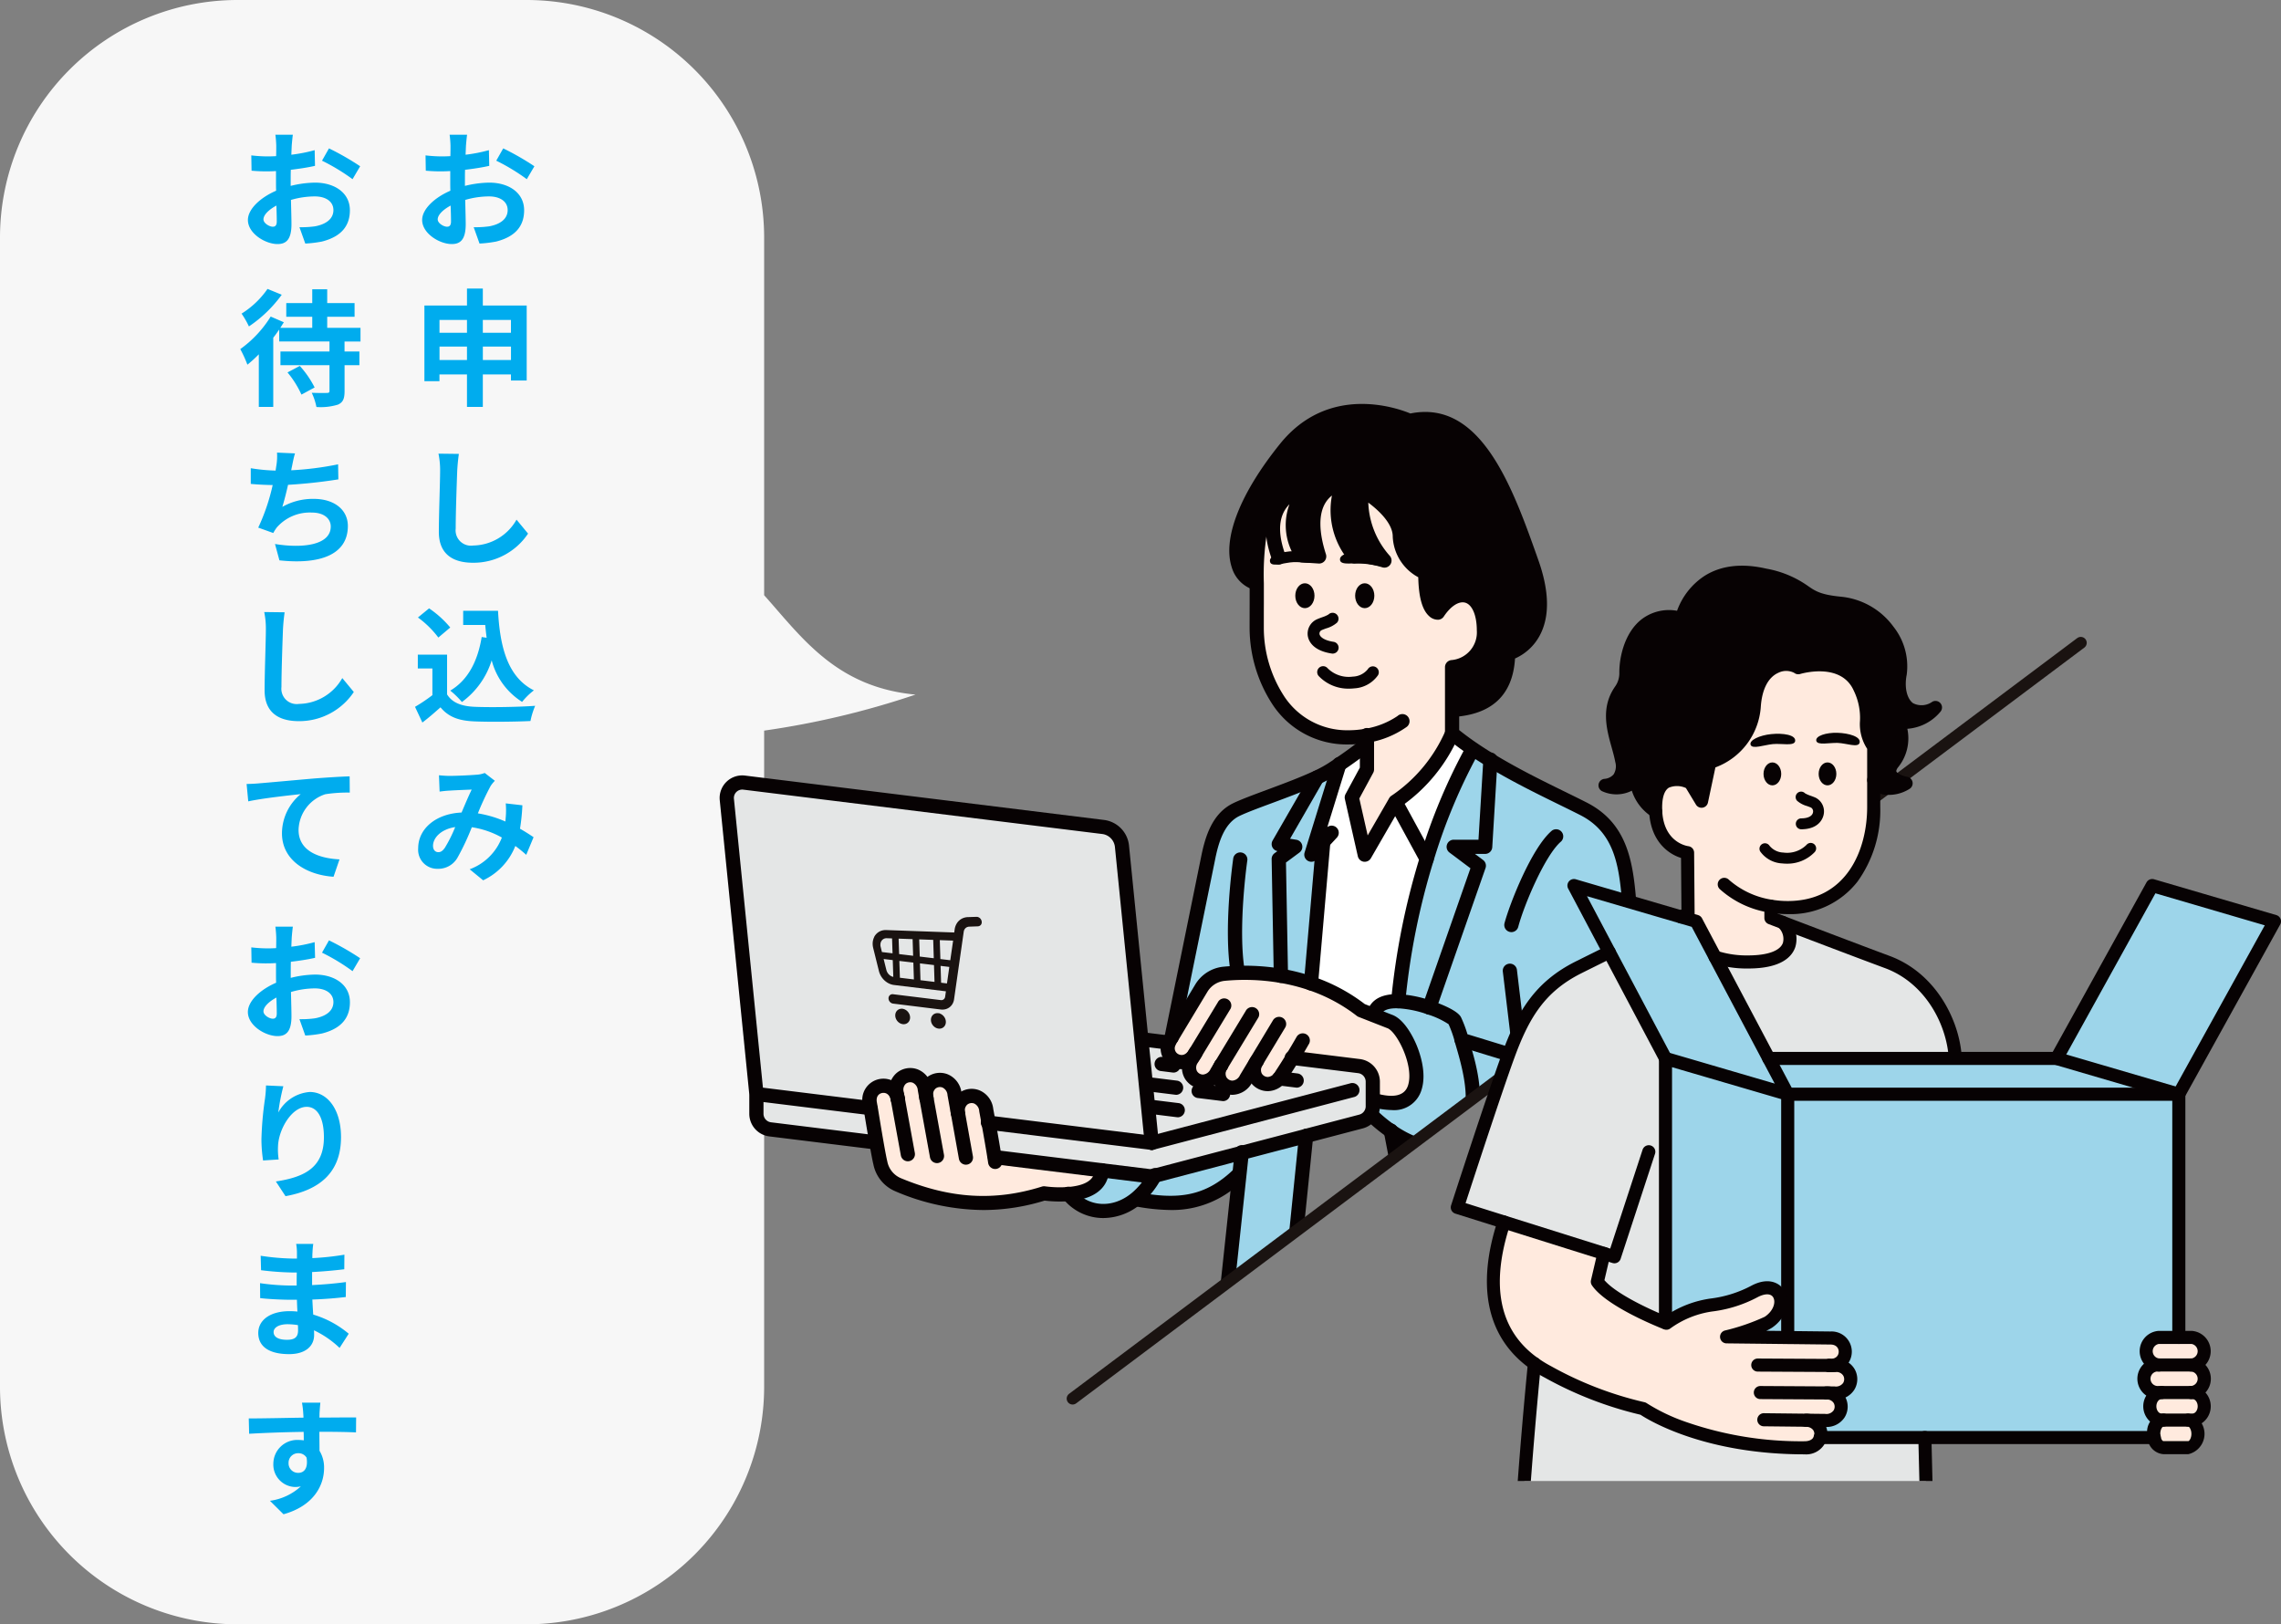 <svg xmlns="http://www.w3.org/2000/svg" width="288" height="205.095"><rect width="100%" height="100%" fill="#808080" stroke="none"/><defs><clipPath id="a"><path d="M-10348.515-11162.405l84.824-64.824v-70.383h-137.217v135.207h52.393" transform="translate(10510 11627)" fill="#fff"/></clipPath><clipPath id="b"><path transform="translate(-16 83)" fill="#fff" d="M0 0h194v137H0z"/></clipPath></defs><path d="M30 205.095a30 30 0 01-30-30V30A30 30 0 0130 0h36.481a30 30 0 0130 30v45.156c4.716 5.265 9.066 11.62 19.112 12.548a106.383 106.383 0 01-19.112 4.548v82.843a30 30 0 01-30 30z" fill="#f7f7f7"/><path d="M58.977 17.008h-2.208a12.877 12.877 0 01.112 1.408c0 .272 0 .736-.016 1.3-.32.016-.64.032-.928.032a17.742 17.742 0 01-2.208-.128l.032 1.932a19.616 19.616 0 002.24.08c.256 0 .544-.016.848-.032v1.344c0 .368 0 .752.016 1.136-1.964.848-3.564 2.304-3.564 3.696 0 1.696 2.188 3.04 3.74 3.04 1.06 0 1.76-.528 1.76-2.516 0-.544-.032-1.792-.064-3.056a10.787 10.787 0 013.008-.444c1.392 0 2.352.64 2.352 1.728 0 1.168-1.024 1.808-2.32 2.048a12.32 12.32 0 01-1.968.112l.736 2.064a14.65 14.65 0 002.096-.252c2.544-.64 3.536-2.064 3.536-3.952 0-2.208-1.936-3.488-4.4-3.488a13.258 13.258 0 00-3.076.412v-.592c0-.464 0-.96.016-1.44 1.04-.128 2.144-.288 3.056-.5l-.044-1.98a19.6 19.6 0 01-2.944.576c.016-.4.032-.784.048-1.136.032-.416.096-1.1.144-1.392zm4.56 1.728l-.88 1.552a25.457 25.457 0 013.856 2.336l.96-1.632a33.435 33.435 0 00-3.936-2.256zM55.265 27.7c0-.56.656-1.216 1.632-1.744.032.864.048 1.6.048 2 0 .544-.224.672-.512.672-.416-.004-1.168-.436-1.168-.928zm5.7 17.76v-1.7h3.552v1.7zm-5.472 0v-1.7h3.468v1.7zm3.468-5.06v1.616h-3.472V40.4zm5.552 0v1.616h-3.552V40.4zm-3.552-1.824v-2.144h-2v2.144h-5.376v9.552h1.9v-.848h3.476v4.1h2v-4.1h3.552v.768h1.988v-9.472zm-3.024 18.736l-2.576-.032a10.2 10.2 0 01.208 2.16c0 1.376-.16 5.584-.16 7.728 0 2.736 1.7 3.888 4.32 3.888a8.282 8.282 0 006.944-3.68l-1.456-1.76a6.4 6.4 0 01-5.472 3.264 1.934 1.934 0 01-2.208-2.144c0-1.984.128-5.568.192-7.3a25.23 25.23 0 01.208-2.124zm2.88 23.12c-.5 3.056-1.728 5.44-3.968 6.768a10.5 10.5 0 011.472 1.44 10.274 10.274 0 003.76-5.264 8.835 8.835 0 003.84 5.248 8.526 8.526 0 011.488-1.456c-3.328-1.668-4.288-5.52-4.528-10.048h-4.4v1.792h2.784c.048.544.112 1.088.176 1.616zm-3.968-1.2a12.812 12.812 0 00-2.672-2.416l-1.408 1.152a12.108 12.108 0 012.576 2.532zm-.4 3.424h-3.696V84.4h1.84v3.376a21.013 21.013 0 01-2.192 1.472l.928 1.984c.88-.672 1.584-1.3 2.288-1.92 1.04 1.248 2.352 1.7 4.32 1.776 1.9.08 5.12.048 7.04-.048a9.965 9.965 0 01.592-1.92c-2.128.16-5.728.208-7.6.128-1.664-.064-2.864-.5-3.52-1.568zm-1.024 15.232l.08 2.064a14.64 14.64 0 011.3-.128c.736-.048 2.112-.1 2.752-.128-.368.752-.832 1.84-1.28 2.9-3.22.14-5.476 2.028-5.476 4.504a2.4 2.4 0 002.464 2.6 2.789 2.789 0 002.5-1.408 31.45 31.45 0 001.808-3.84 11.094 11.094 0 013.792 1.3 6.893 6.893 0 01-4.064 4.008l1.7 1.392a8 8 0 004.064-4.336 16.683 16.683 0 011.376 1.12l.928-2.224c-.464-.32-1.04-.688-1.712-1.072a25.984 25.984 0 00.3-2.96l-2.1-.24a10.538 10.538 0 010 1.744l-.048.544a14.4 14.4 0 00-3.472-1.028 34.09 34.09 0 011.6-3.44 3.857 3.857 0 01.544-.672l-1.28-.988a3.437 3.437 0 01-1.088.224c-.752.064-2.448.144-3.36.144-.352 0-.896-.032-1.328-.08zm-.752 8.912c0-1.008 1.008-2.1 2.8-2.368a17.919 17.919 0 01-1.3 2.608c-.288.4-.512.56-.832.56-.364 0-.668-.272-.668-.8zM36.977 17.008h-2.208a12.877 12.877 0 01.112 1.408c0 .272 0 .736-.016 1.3-.32.016-.64.032-.928.032a17.742 17.742 0 01-2.208-.128l.032 1.932a19.616 19.616 0 002.24.08c.256 0 .544-.016.848-.032v1.344c0 .368 0 .752.016 1.136-1.964.848-3.564 2.304-3.564 3.696 0 1.696 2.188 3.04 3.74 3.04 1.06 0 1.76-.528 1.76-2.516 0-.544-.032-1.792-.064-3.056a10.787 10.787 0 013.008-.444c1.392 0 2.352.64 2.352 1.728 0 1.168-1.024 1.808-2.32 2.048a12.32 12.32 0 01-1.968.112l.736 2.064a14.65 14.65 0 002.096-.252c2.544-.64 3.536-2.064 3.536-3.952 0-2.208-1.936-3.488-4.4-3.488a13.258 13.258 0 00-3.076.412v-.592c0-.464 0-.96.016-1.44 1.04-.128 2.144-.288 3.056-.5l-.044-1.98a19.6 19.6 0 01-2.944.576c.016-.4.032-.784.048-1.136.032-.416.096-1.1.144-1.392zm4.56 1.728l-.88 1.552a25.457 25.457 0 013.856 2.336l.96-1.632a33.435 33.435 0 00-3.936-2.256zM33.265 27.7c0-.56.656-1.216 1.632-1.744.032.864.048 1.6.048 2 0 .544-.224.672-.512.672-.416-.004-1.168-.436-1.168-.928zm.512 8.78a11.17 11.17 0 01-3.276 3.12 11.031 11.031 0 01.928 1.616 16.4 16.4 0 004.144-4zm2.524 10.544a12.32 12.32 0 011.76 2.8l1.664-.9a12.207 12.207 0 00-1.872-2.72zm9.216-3.9v-1.732h-4.204V40h3.456v-1.728h-3.456v-1.744h-1.888v1.744h-3.28V40h3.28v1.392h-4.032c.16-.24.3-.48.448-.7l-1.664-.72a14.307 14.307 0 01-3.84 4.108 15.1 15.1 0 01.9 1.968 15.282 15.282 0 001.44-1.312v6.64h1.824V42.64c.272-.336.512-.688.752-1.024v1.5h6.348v1.264h-6.192v1.728h6.192v3.232c0 .224-.08.272-.32.272-.256.016-1.136.016-1.92-.016a7.593 7.593 0 01.592 1.792 7.37 7.37 0 002.72-.3c.64-.288.832-.752.832-1.712v-3.264h1.872v-1.728h-1.876V43.12zm-8.268 14.124l-2.272-.1a7.256 7.256 0 01-.08 1.616c-.032.192-.064.416-.1.656a22.868 22.868 0 01-3.136-.3v1.98c.816.08 1.76.128 2.768.144a25.6 25.6 0 01-1.824 5.376l1.896.68a5.913 5.913 0 01.448-.7 5.536 5.536 0 014.428-1.88c1.568 0 2.384.8 2.384 1.76 0 2.352-3.536 2.784-7.04 2.208l.56 2.064c5.168.56 8.64-.736 8.64-4.336 0-2.048-1.712-3.424-4.3-3.424A7.8 7.8 0 0035.649 64c.24-.784.5-1.808.72-2.784a64.414 64.414 0 006.352-.688l-.032-1.9a39.176 39.176 0 01-5.92.752c.032-.176.064-.352.1-.5.108-.528.204-1.072.38-1.632zm-1.312 20.064l-2.576-.032a10.2 10.2 0 01.208 2.16c0 1.376-.16 5.584-.16 7.728 0 2.736 1.7 3.888 4.32 3.888a8.282 8.282 0 006.944-3.68l-1.456-1.76a6.4 6.4 0 01-5.472 3.264 1.934 1.934 0 01-2.208-2.144c0-1.984.128-5.568.192-7.3a25.23 25.23 0 01.208-2.124zm-4.8 21.68l.208 2.192c1.856-.4 5.12-.752 6.624-.912a6.443 6.443 0 00-2.368 4.944c0 3.456 3.168 5.264 6.512 5.488l.752-2.192c-2.7-.144-5.168-1.1-5.168-3.728a4.867 4.867 0 013.376-4.5 18.105 18.105 0 013.088-.208l-.016-2.048c-1.12.032-2.88.144-4.528.272-2.928.256-5.568.5-6.9.608-.316.036-.94.068-1.58.084zm5.84 18.016h-2.208a12.876 12.876 0 01.112 1.408c0 .272 0 .736-.016 1.3-.32.016-.64.032-.928.032a17.742 17.742 0 01-2.208-.128l.032 1.936a19.617 19.617 0 002.24.08c.256 0 .544-.016.848-.032v1.344c0 .368 0 .752.016 1.136-1.968.848-3.568 2.3-3.568 3.7 0 1.7 2.192 3.04 3.744 3.04 1.056 0 1.76-.528 1.76-2.512 0-.544-.032-1.792-.064-3.056a10.787 10.787 0 013.008-.456c1.392 0 2.352.64 2.352 1.728 0 1.168-1.024 1.808-2.32 2.048a12.32 12.32 0 01-1.968.112l.736 2.064a14.65 14.65 0 002.1-.256c2.544-.64 3.536-2.064 3.536-3.952 0-2.208-1.936-3.488-4.4-3.488a13.257 13.257 0 00-3.072.416v-.592c0-.464 0-.96.016-1.44 1.04-.128 2.144-.288 3.056-.5l-.052-1.98a19.6 19.6 0 01-2.944.576c.016-.4.032-.784.048-1.136.032-.416.096-1.1.144-1.392zm4.56 1.728l-.88 1.552a25.456 25.456 0 013.856 2.336l.96-1.632a33.436 33.436 0 00-3.936-2.256zm-8.272 8.964c0-.56.656-1.216 1.632-1.744.032.864.048 1.6.048 2 0 .544-.224.672-.512.672-.416-.004-1.168-.436-1.168-.928zm2.512 9.456l-2.192-.1a14.171 14.171 0 01-.128 1.68 42.1 42.1 0 00-.448 5.12 18.1 18.1 0 00.208 2.672l1.968-.128a8.366 8.366 0 01-.08-1.7c.08-2.112 1.728-4.944 3.616-4.944 1.344 0 2.176 1.376 2.176 3.84 0 3.872-2.512 5.04-6.064 5.584l1.216 1.856c4.24-.768 7.008-2.928 7.008-7.456 0-3.52-1.728-5.7-3.952-5.7a4.939 4.939 0 00-3.968 2.592 26.089 26.089 0 01.64-3.32zm-1.232 31.04c0-.544.624-.992 1.76-.992a8.887 8.887 0 011.312.112c.016.288.016.512.016.688 0 .928-.56 1.168-1.408 1.168-1.104-.004-1.68-.372-1.68-.98zm5.008-11.136h-2.16a6.432 6.432 0 01.1 1.1v.752h-.628a29.871 29.871 0 01-3.952-.352l.048 1.824a36.781 36.781 0 003.92.288h.592c-.016.544-.016 1.12-.016 1.648h-.768a28.272 28.272 0 01-3.856-.3l.016 1.888c1.056.128 2.88.208 3.808.208h.832c.016.48.032.992.064 1.488-.32-.032-.656-.048-.992-.048-2.464 0-3.952 1.136-3.952 2.752 0 1.7 1.344 2.672 3.9 2.672 2.112 0 3.152-1.056 3.152-2.416 0-.176 0-.368-.016-.592a12.264 12.264 0 013.232 2.224l1.152-1.792a12.527 12.527 0 00-4.48-2.416c-.048-.64-.08-1.3-.112-1.9a50.304 50.304 0 004.224-.32l.016-1.888c-1.3.176-2.656.3-4.272.384v-1.648a60.728 60.728 0 004.064-.352l.016-1.84a33.531 33.531 0 01-4.048.432c0-.256 0-.5.016-.656a10.806 10.806 0 01.1-1.144zm.9 20.048h-2.324a11.611 11.611 0 01.16 1.392c.016.128.016.288.032.5-2.176.032-5.088.1-6.912.1l.048 1.936c1.968-.112 4.464-.208 6.88-.24.016.352.016.72.016 1.072a4.153 4.153 0 00-.64-.048 3.018 3.018 0 00-3.2 2.992 2.823 2.823 0 002.752 2.944 3.421 3.421 0 00.72-.08 7.19 7.19 0 01-3.9 1.824l1.712 1.7c3.9-1.088 5.12-3.744 5.12-5.824a4.072 4.072 0 00-.576-2.192c0-.7-.016-1.584-.016-2.4 2.176 0 3.664.032 4.624.08l.016-1.888c-.832-.016-3.024.016-4.64.016.016-.192.016-.368.016-.5a31.61 31.61 0 01.108-1.392zm-4.016 7.664a1.2 1.2 0 011.232-1.28 1.18 1.18 0 011.04.56c.224 1.408-.368 1.92-1.04 1.92a1.2 1.2 0 01-1.236-1.204z" fill="#00acee"/><g transform="translate(-28 -286)" clip-path="url(#a)"><g transform="translate(-1201.383 232.504)"><path d="M1420.892 383.826v2.763h3.229a106.871 106.871 0 001.89-11.733c.1-1.552-.5-2.679-1.145-4.82-.493 5.316-1.946 6.772-7.035 12.424-2.778 3.086-5.929 3.334-9.308 3.334-4.261 0-3.3-2.592-3.247-2.73-.224.26-.437.508-.643.742-.843.969-1.5 1.692-1.788 1.988-2.135 2.189-4.673 6.115 1.094 6.363 8.145.353 10.339-.347 11.981-1.142a7.216 7.216 0 002.883-3.322z" fill="#fff"/><path d="M1387.694 382.06c-5.866 2.335-4.886 6.461.236 6.461h8.97a3.472 3.472 0 002.012-.643l5.72-4.078c.206-.233.418-.481.642-.741a.009.009 0 000-.006c1.662-1.935 3.794-4.524 5.391-6.752-4.572.846-8.387 5.5-12.349 5.908-5.717.595-6.76.218-7.717-1.552a25.055 25.055 0 01-2.905 1.403z" fill="#fff"/><path d="M1390.603 380.659c.957 1.77 2 2.147 7.717 1.552 3.962-.413 7.777-5.062 12.349-5.908a18.845 18.845 0 002.117-3.489c1.244-3.181.945-5.418.945-15.77v-.03a124.45 124.45 0 01-2.667-.078 128.644 128.644 0 01-6.384-.425c.135 3.824.747 11.006-1.289 13.521a51.97 51.97 0 01-12.788 10.627z" fill="#ffeade"/><path d="M1405.275 383.064c-.054.137-1.014 2.73 3.247 2.73 3.379 0 6.531-.248 9.308-3.334 5.089-5.651 6.542-7.107 7.035-12.424-.732-2.4-1.54-6.088-1.54-13.1l-.006-.1c-2.084.132-5.427.263-9.589.173v.03c0 10.352.3 12.588-.945 15.77a18.867 18.867 0 01-2.117 3.489c-1.6 2.228-3.729 4.817-5.391 6.751a.009.009 0 01-.002.015z" fill="#ffeade"/><path d="M1324.891 191.632v2.5a1.98 1.98 0 001.737 1.964l13.407 1.656c-.332-1.9-.673-4.025-.673-4.025l-.054-.314zm49.913 6.165l-19.77-2.443-.837-.1c.218 1.217.52 2.921.745 4.342l1.328.164 12.238 1.51 5.921.733a2.031 2.031 0 00.747-.051l10.995-2.888 8.124-2.132 6.94-1.821a1.994 1.994 0 001.48-1.917v-3.113a1.982 1.982 0 00-1.74-1.965l-8.411-1.04c-.772 1.256-1.384 2.177-1.384 2.177-1.379 2.416-4.512.541-3.152-1.7h-.006l-1.307 2.168c-1.369 2.4-4.476.565-3.173-1.665l-.544.9c-1.378 2.416-4.512.544-3.151-1.7l.371-.616a1.784 1.784 0 01-3.247-1.474l-3.477-.431z" fill="#e4e6e6"/><path d="M1323.339 152.313a1.953 1.953 0 00-2.183 2.132l3.735 37.187 14.418 1.779-.1-.559a1.8 1.8 0 113.519-.637l-.129-.709c-.469-2.586 3.125-3.22 3.552-.469l.2 1.076c-.472-2.586 3.125-3.22 3.552-.469l.448 2.491c-.469-2.586 3.125-3.22 3.552-.469 0 0 .12.646.29 1.585l.837.1 19.77 2.443-1.313-13.084-2.443-24.348a2.747 2.747 0 00-2.4-2.455z" fill="#e4e6e6"/><path d="M1375.174 201.947a9.839 9.839 0 01-2.416 2.954c5.361 1 9.179.649 13.132-3.229l.278-2.613z" fill="#9dd5ea"/><path d="M1364.296 204.271a5.848 5.848 0 008.459.631 9.838 9.838 0 002.416-2.954 2.031 2.031 0 01-.748.051l-5.92-.733c-.102 2.174-2.264 2.847-4.207 3.005zm38.416-11.084a1.958 1.958 0 01-.272 1 19.647 19.647 0 002.557 2.123c3.585 2.485 6.067 2.162 6.067 2.162 6.9-2.38 3.546-11.042 2.868-13.676a14.833 14.833 0 00-.879-2.446 7.964 7.964 0 00-3.2-1.638 14.2 14.2 0 00-3.926-.8c-1.519-.042-2.754.365-3.05 1.615l-.06.15 1.982.777c2.787.9 6.934 12.561-2.084 9.912zm-20.368 41.648a1.037 1.037 0 00.762 1.112l1.313.35 1.2.32a3.983 3.983 0 004.987-3.421l1.848-18.182 1.836-18.087-8.124 2.132-.278 2.613z" fill="#9dd5ea"/><path d="M1409.518 161.959a89.758 89.758 0 00-3.594 17.955 14.191 14.191 0 013.926.8l6.252-17.907-3.182-2.386h3.977l.661-10.935c-.754-.46-1.5-.936-2.219-1.429a71.582 71.582 0 00-5.821 13.902zm-13.808-10.322l-4.865 8.447 2.081.332-2.081 1.543.269 14.75a24.411 24.411 0 013.794.957l1.552-17.878-1.5 1.624 3.525-11.389c-.3.2-.61.407-.939.622a15.956 15.956 0 01-1.836.992z" fill="#9dd5ea"/><path d="M1381.899 161.959l-4.6 22.56.305-.511 3.456-5.744a3.775 3.775 0 012.885-1.815 27.627 27.627 0 017.164.26l-.269-14.75 2.081-1.543-2.081-.332 4.865-8.447c-3.232 1.528-8.139 3.077-10.211 4.072-2.205 1.062-3.066 3.55-3.595 6.25zm47.793 74.502l3.472-.541a1.329 1.329 0 001.112-1.5l-4.455-30.785a10.827 10.827 0 01-2.515-.257 132.658 132.658 0 01-16.242-4.9s-2.482.323-6.067-2.162l6.572 34.269a8.928 8.928 0 0010.142 7.128z" fill="#9dd5ea"/><path d="M1413.932 184.793c.679 2.634 4.027 11.3-2.868 13.676a132.659 132.659 0 0016.242 4.9 10.83 10.83 0 002.515.257c5.558-.12 7.511-5.454 7.161-11.859-.433-7.96-1.525-19.854-1.922-24.626s-1.118-9.17-5.765-11.533c-3.274-1.662-7.667-3.651-11.736-6.13l-.661 10.935h-3.977l3.181 2.386-6.252 17.907a7.965 7.965 0 013.2 1.639 14.84 14.84 0 01.882 2.448z" fill="#9dd5ea"/><path d="M1342.729 192.215a1.8 1.8 0 10-3.519.637l.1.559.054.314s.341 2.129.673 4.025c.192 1.1.38 2.111.5 2.6a3.781 3.781 0 002.213 2.73 25.819 25.819 0 0018.449 1.1 15.115 15.115 0 003.1.093c1.944-.158 4.105-.831 4.21-3l-12.238-1.51-1.327-.164c-.224-1.42-.526-3.125-.745-4.342-.17-.939-.29-1.585-.29-1.585-.428-2.751-4.021-2.117-3.552.469l-.448-2.491c-.427-2.751-4.024-2.117-3.552.469l-.2-1.076c-.427-2.751-4.021-2.117-3.552.469zm49.832-5.146l8.411 1.04a1.982 1.982 0 011.74 1.965v2.293c9.018 2.649 4.871-9.015 2.084-9.912l-1.982-.777-1.564-.613a21.576 21.576 0 00-6.342-3.4 24.422 24.422 0 00-3.794-.957 27.632 27.632 0 00-7.164-.26 3.775 3.775 0 00-2.885 1.815l-3.457 5.744-.3.511-.149.251a2.069 2.069 0 00-.186.374 1.784 1.784 0 003.247 1.474l-.371.616c-1.36 2.249 1.773 4.12 3.151 1.7l.544-.9c-1.3 2.231 1.8 4.066 3.172 1.665l1.307-2.168h.006c-1.36 2.246 1.773 4.12 3.152 1.7-.005.016.608-.905 1.38-2.161z" fill="#ffeade"/><path d="M1391.697 110.102c-7.909 9.816-7.218 16.051-3.636 17.04a35.017 35.017 0 01.4-6.5c.613-2.912 2.32-5.567 5.678-5.567-3.128 5.1-.344 8.519-.344 8.519l2.144.141c-2.751-8.546 2.993-9.254 2.993-9.254a9.142 9.142 0 001.474 9.251 11.575 11.575 0 013.78.52 11.089 11.089 0 01-2.835-8.91s4.772 2.685 4.772 5.866 3.217 4.608 3.217 4.608c0 5.149 1.582 5.011 1.582 5.011 2.41-3.633 5.816-2.667 5.816 2.237a4.449 4.449 0 01-4.019 4.65v5.418c2.685-.15 6.979-.924 7.078-7.122 0 0 6.461-1.627 2.981-11.47s-7.257-19.788-15.411-17.9c.001 0-9.239-4.512-15.67 3.462z" fill="#070203"/><path d="M1401.974 146.387v4.258l-1.914 3.54 1.636 7.227 3.866-6.7a19.858 19.858 0 007.158-8.617v-8.384a4.449 4.449 0 004.019-4.65c0-4.9-3.406-5.869-5.816-2.237 0 0-1.582.138-1.582-5.011 0 0-3.217-1.426-3.217-4.608s-4.772-5.866-4.772-5.866a11.09 11.09 0 002.834 8.91 11.573 11.573 0 00-3.779-.52 9.142 9.142 0 01-1.474-9.251s-5.744.709-2.993 9.254l-2.144-.141s-2.784-3.415.344-8.519c-3.358 0-5.065 2.655-5.678 5.567a34.975 34.975 0 00-.4 6.5v.96c0 1.193-.009 2.557-.009 4.67 0 5.606 3.187 13.826 11.568 13.826a12.9 12.9 0 002.353-.208z" fill="#ffeade"/><path d="M1396.461 159.788l-1.552 17.878a21.568 21.568 0 016.342 3.4l1.564.613.06-.15c.3-1.25 1.531-1.656 3.05-1.615a89.775 89.775 0 013.594-17.955h-.006l-3.95-7.245-3.866 6.7-1.635-7.227 1.914-3.54v-3.184s-1.28 1.061-3.493 2.559l-3.525 11.389z" fill="#fff"/><path d="M1405.562 154.713l3.95 7.245h.006a71.59 71.59 0 015.822-13.907 36.523 36.523 0 01-2.619-1.955 19.857 19.857 0 01-7.159 8.617z" fill="#fff"/><path d="M1412.719 144.028h.051c4.962-.276 7.617-2.76 7.9-7.386a6.554 6.554 0 003.12-2.9c1.276-2.38 1.22-5.575-.166-9.5-3.208-9.079-7.2-20.352-16.164-18.537-1.71-.71-10.332-3.766-16.462 3.838-5.044 6.261-7.266 11.935-6.1 15.567a4.214 4.214 0 002.92 2.9.9.9 0 00.477-1.729 2.414 2.414 0 01-1.69-1.721c-.362-1.125-1.015-5.451 5.786-13.892 5.911-7.332 14.493-3.261 14.579-3.219a.9.9 0 00.6.068c7.058-1.635 10.541 6.508 14.362 17.323 1.2 3.405 1.3 6.1.295 8.018a4.617 4.617 0 01-2.655 2.285.906.906 0 00-.672.854c-.083 5.229-3.373 6.082-6.23 6.241a.9.9 0 00.049 1.793zm8.618 43.932a.9.9 0 00.89-1l-1.324-11.069a.9.9 0 00-1.781.213l1.161 9.7-5.62-1.722a15.332 15.332 0 00-.8-2.117c-.427-.907-2.748-1.773-3.726-2.1a15.013 15.013 0 00-4.187-.842c-2.939-.081-3.737 1.409-3.949 2.3a.9.9 0 101.745.414c.058-.242.229-.981 2.152-.925a13.2 13.2 0 013.663.748 10.448 10.448 0 012.718 1.255 14.222 14.222 0 01.781 2.2.9.9 0 00.607.64l7.406 2.269a.9.9 0 00.264.036zm-9.1-5.231v.005z" fill="#070203"/><path d="M1411.064 199.368a.9.9 0 00.293-.049c7.028-2.426 4.7-10.425 3.7-13.84-.1-.351-.192-.658-.257-.908a.9.9 0 10-1.737.448c.068.265.163.59.272.963 1.48 5.076 2.194 10-2.563 11.642a.9.9 0 00.292 1.745zm9.147-28.176a.9.9 0 00.867-.669c.723-2.743 3.394-9.075 5.413-10.78a.9.9 0 00-1.158-1.371c-2.59 2.186-5.371 9.342-5.991 11.693a.9.9 0 00.868 1.126zm-14.286 9.619a.9.9 0 00.892-.813 89.331 89.331 0 013.558-17.774 70.9 70.9 0 015.746-13.731.9.9 0 00-1.563-.882 72.748 72.748 0 00-5.9 14.083 91.126 91.126 0 00-3.63 18.135.9.9 0 00.809.977c.032.003.06.005.088.005z" fill="#070203"/><path d="M1409.849 181.607a.9.9 0 00.847-.6l6.252-17.907a.9.9 0 00-.309-1.013l-1.029-.771h1.286a.9.9 0 00.9-.843l.661-10.935a.9.9 0 10-1.79-.108l-.61 10.092h-3.133a.9.9 0 00-.538 1.615l2.657 1.992-6.036 17.288a.9.9 0 00.847 1.193zm-4.853 15.596a.9.9 0 00.509-1.636 18.89 18.89 0 01-2.439-2.027.9.9 0 00-1.251 1.285 20.68 20.68 0 002.674 2.219.893.893 0 00.507.159z" fill="#070203"/><path d="M1429.612 204.528h.229a7.182 7.182 0 005.327-2.28c2.563-2.766 2.889-7.25 2.709-10.524-.349-6.411-1.114-15.254-1.621-21.1-.121-1.4-.226-2.611-.3-3.547-.417-5-1.208-9.693-6.252-12.258-.841-.427-1.75-.873-2.713-1.345-2.8-1.372-5.968-2.926-8.963-4.751a52.667 52.667 0 01-2.179-1.4 36.329 36.329 0 01-2.229-1.643v-7.218a5.971 5.971 0 001.585-.681 5.19 5.19 0 002.434-4.708c0-2.745-1.017-4.69-2.721-5.2-1.39-.418-2.9.205-4.148 1.683a9.147 9.147 0 01-.528-3.727.9.9 0 00-.534-.82c-.106-.048-2.684-1.244-2.684-3.787 0-3.664-5.016-6.528-5.23-6.648a.9.9 0 00-1.318.6 11.53 11.53 0 001.622 7.73 9.01 9.01 0 00-1.287-.079 8.216 8.216 0 01-1.038-8.007.9.9 0 00-.947-1.212 5.318 5.318 0 00-3.568 2.355c-1.068 1.672-1.244 3.959-.529 6.811l-.435-.028c-.51-.859-1.651-3.489.613-7.184a.9.9 0 00-.937-1.349 6.307 6.307 0 00-3.974 2.9c-1.035 1.828-1.044 4.185-.025 7.005a.9.9 0 101.687-.609c-.828-2.3-.866-4.145-.111-5.495a3.817 3.817 0 01.643-.845 7.623 7.623 0 00.913 7.014.9.9 0 00.637.328l2.144.141a.9.9 0 00.913-1.17c-.917-2.85-.932-5.106-.043-6.524a3.425 3.425 0 01.8-.888 9.955 9.955 0 002.2 8.3.9.9 0 00.752.28 10.46 10.46 0 013.415.485.9.9 0 00.947-1.442 10.671 10.671 0 01-2.725-6.732c1.374 1.02 3.087 2.664 3.087 4.274a6.115 6.115 0 003.223 5.148c.054 2.505.5 4.108 1.352 4.891a1.609 1.609 0 001.2.473.9.9 0 00.67-.4c.875-1.32 1.918-1.989 2.726-1.746.878.265 1.445 1.633 1.445 3.487a3.511 3.511 0 01-3.2 3.756.9.9 0 00-.819.893v8.361a.9.9 0 00.327.693 36.372 36.372 0 002.684 2 51.32 51.32 0 002.256 1.453c3.067 1.868 6.276 3.442 9.107 4.831.957.469 1.86.912 2.69 1.333 4.225 2.148 4.89 6.165 5.277 10.808.078.937.183 2.15.3 3.552.505 5.84 1.269 14.665 1.617 21.048.226 4.139-.568 7.409-2.234 9.207a5.453 5.453 0 01-4.051 1.706 10.064 10.064 0 01-2.308-.237 132.56 132.56 0 01-16.112-4.863.9.9 0 00-.433-.05c-.012 0-2.234.213-5.441-2.01a.9.9 0 10-1.022 1.474 11.1 11.1 0 006.442 2.331 133.222 133.222 0 0016.192 4.871 12 12 0 002.494.285z" fill="#070203"/><path d="M1399.624 147.496a13.869 13.869 0 002.513-.227 11.768 11.768 0 004.8-1.951.9.9 0 10-1.1-1.415 10.2 10.2 0 01-4.024 1.6 12.087 12.087 0 01-2.188.2 9.5 9.5 0 01-8.182-4.413 15.879 15.879 0 01-2.49-8.517c0-1.206 0-2.167.005-2.992v-2.638a33.72 33.72 0 01.381-6.315c.382-1.813 1.513-4.856 4.8-4.856a.9.9 0 000-1.794c-3.327 0-5.716 2.289-6.556 6.28a35.131 35.131 0 00-.42 6.691v2.627c0 .826-.005 1.79-.005 3a17.741 17.741 0 002.793 9.514 11.2 11.2 0 009.673 5.206z" fill="#070203"/><path d="M1401.696 162.309a.9.9 0 00.777-.449l3.754-6.5a21.025 21.025 0 007.312-8.892.9.9 0 00-1.636-.736 19.045 19.045 0 01-6.791 8.21.9.9 0 00-.326.327l-2.72 4.713-1.055-4.663 1.754-3.244a.9.9 0 00.108-.427v-4.258a.9.9 0 10-1.794 0v4.031l-1.806 3.34a.9.9 0 00-.086.624l1.635 7.227a.9.9 0 00.74.689.938.938 0 00.134.008z" fill="#070203"/><path d="M1409.512 162.856a.9.9 0 00.787-1.327l-3.95-7.245a.9.9 0 00-1.575.859l3.95 7.245a.9.9 0 00.788.468zm-11.03-11.94a.893.893 0 00.5-.154c2.223-1.505 3.509-2.567 3.562-2.612a.9.9 0 00-1.145-1.381c-.013.01-1.279 1.055-3.423 2.507a.9.9 0 00.5 1.64z" fill="#070203"/><path d="M1377.304 185.416a.9.9 0 00.878-.718l4.6-22.56c.442-2.256 1.157-4.681 3.109-5.62.9-.434 2.443-1.006 4.074-1.611 2.03-.754 4.332-1.608 6.132-2.459a16.743 16.743 0 001.939-1.052c.333-.217.649-.428.947-.627a.9.9 0 00-1-1.492c-.294.2-.605.4-.932.617a14.917 14.917 0 01-1.726.933c-1.73.817-3.992 1.657-5.989 2.4-1.743.647-3.249 1.206-4.227 1.676-2.667 1.282-3.565 4.2-4.092 6.885l-4.594 22.554a.9.9 0 00.7 1.058.907.907 0 00.181.016z" fill="#070203"/><path d="M1394.957 162.309a.9.9 0 00.658-.288l2.583-2.786a.9.9 0 00-1.224-1.306l2.365-7.641a.9.9 0 10-1.726-.492l-3.513 11.35a.9.9 0 00.857 1.163z" fill="#070203"/><path d="M1394.909 178.563a.9.9 0 00.893-.82l1.552-17.877a.9.9 0 10-1.787-.155l-1.552 17.878a.9.9 0 00.816.971l.078.003zm-3.795-.958h.017a.9.9 0 00.88-.913l-.261-14.288 1.71-1.267a.9.9 0 00-.393-1.607l-.8-.127 4.214-7.319a.9.9 0 00-1.555-.9l-4.865 8.447a.9.9 0 00.611 1.329l-.368.273a.9.9 0 00-.363.737l.269 14.75a.9.9 0 00.904.885zm-5.437-.382a.93.93 0 00.154-.013.9.9 0 00.731-1.037c-.934-5.4.3-14 .315-14.085a.9.9 0 00-1.776-.259c-.053.364-1.289 8.971-.307 14.65a.9.9 0 00.883.744zm-10.873 21.471a.9.9 0 00.228-.03l25.257-6.635a.9.9 0 10-.456-1.735l-25.257 6.635a.9.9 0 00.227 1.765zm-35.495-4.385a.9.9 0 00.109-1.787L1325 190.743a.9.9 0 00-.219 1.781l14.418 1.779a.917.917 0 00.11.006z" fill="#070203"/><path d="M1374.805 198.694a.9.9 0 00.109-1.787l-20.606-2.547a.9.9 0 10-.223 1.78l.837.1 19.771 2.443a.936.936 0 00.112.011zm3.316-4.123a.9.9 0 00.109-1.787l-3.176-.392a.9.9 0 10-.22 1.781l3.175.392a.933.933 0 00.112.006zm15.015-3.743a.9.9 0 00.109-1.787l-2.177-.269a.9.9 0 10-.22 1.781l2.177.269a.945.945 0 00.111.006zm-15.222.906a.9.9 0 00.108-1.787l-3.172-.392a.9.9 0 10-.219 1.781l3.172.392a.936.936 0 00.111.006zm-.338-2.805a.9.9 0 00.11-1.787l-1.585-.2a.9.9 0 00-.222 1.781l1.585.2a.957.957 0 00.112.006zm6.262 3.6a.9.9 0 00.109-1.788l-3.175-.392a.9.9 0 00-.22 1.781l3.176.392a.933.933 0 00.11.007zm-6.869-6.489a.9.9 0 00.109-1.787l-3.477-.431a.9.9 0 00-.22 1.78l3.478.431a.871.871 0 00.11.007z" fill="#070203"/><path d="M1374.665 202.91a2.927 2.927 0 00.732-.094l19.123-5.021a.9.9 0 10-.455-1.735l-19.119 5.02a1.139 1.139 0 01-.414.027l-19.481-2.402a.9.9 0 00-.221 1.781l19.486 2.407a2.966 2.966 0 00.349.017z" fill="#070203"/><path d="M1394.292 197.822a.911.911 0 00.228-.03l6.94-1.821a2.891 2.891 0 002.15-2.784v-3.113a2.882 2.882 0 00-2.528-2.855l-8.411-1.041a.9.9 0 10-.22 1.78l8.411 1.041a1.086 1.086 0 01.954 1.074v3.113a1.059 1.059 0 01-.149.542 1.082 1.082 0 01-.662.507l-6.94 1.821a.9.9 0 00.227 1.765zm-19.492.872a.85.85 0 00.091 0 .9.9 0 00.8-.982l-3.756-37.432a3.625 3.625 0 00-3.185-3.256l-45.306-5.6a2.851 2.851 0 00-3.185 3.112l3.73 37.142v2.452a2.881 2.881 0 002.524 2.855l13.407 1.656a.9.9 0 00.22-1.781l-13.407-1.656a1.084 1.084 0 01-.95-1.074v-2.59l-3.734-37.187a1.056 1.056 0 011.181-1.152l45.307 5.6a1.841 1.841 0 011.618 1.654l3.755 37.432a.9.9 0 00.89.807zm2.403 7.586a12.479 12.479 0 009.315-3.964.9.9 0 00-1.256-1.281c-3.784 3.713-7.39 3.907-12.34 2.988a.9.9 0 00-.328 1.764 25.377 25.377 0 004.609.493z" fill="#070203"/><path d="M1368.696 207.294a7.391 7.391 0 004.575-1.656l.048-.036a10.744 10.744 0 002.639-3.22.9.9 0 10-1.57-.868 9 9 0 01-2.153 2.657l-.042.032c-2.393 1.915-5.421 1.707-7.2-.495a.9.9 0 10-1.4 1.128 6.488 6.488 0 005.103 2.458z" fill="#070203"/><path d="M1411.063 356.939c.921.036 1.812.063 2.667.078 4.162.09 7.5-.042 9.589-.174 1.537-.093 2.392-.182 2.392-.182l3.98-120.2-7.98 1.244a8.928 8.928 0 01-10.142-7.128l-2.984-15.563a91.783 91.783 0 01-16.128 0l-1.848 18.182a3.983 3.983 0 01-4.988 3.421l-1.2-.32a143.147 143.147 0 001.39 17.486c.781 5.723 15.542 102.379 15.542 102.379 1.13.138 2.243.254 3.328.353 2.244.206 4.388.341 6.382.424z" fill="#cfcfcf"/><path d="M1420.305 238.713a10.025 10.025 0 001.545-.121l11.451-1.785a2.231 2.231 0 001.862-2.519l-4.455-30.785a.9.9 0 00-1.776.257l4.455 30.786a.433.433 0 01-.361.489l-11.454 1.786a8 8 0 01-9.123-6.412l-6.569-34.252a.9.9 0 10-1.765.322l6.572 34.269a9.789 9.789 0 009.618 7.965zm-33.654-1.064a4.881 4.881 0 004.85-4.356l3.684-36.276a.825.825 0 000-.091.9.9 0 00-1.792-.069l-3.681 36.247a3.086 3.086 0 01-3.864 2.645l-2.515-.669a.14.14 0 01-.1-.152l3.824-35.775a.9.9 0 10-1.784-.19l-.278 2.613-3.546 33.162a1.926 1.926 0 001.423 2.075l2.515.67a4.888 4.888 0 001.264.166z" fill="#070203"/><path d="M1400.348 216.267c2.817 0 5.69-.12 8.317-.359a.9.9 0 00-.163-1.786 90.714 90.714 0 01-15.958 0 .9.9 0 10-.178 1.785c2.401.24 5.163.36 7.982.36zm16.121 141.678c2.948 0 5.312-.1 6.907-.205 1.536-.092 2.393-.182 2.429-.185a.9.9 0 00.8-.862l3.98-120.2v-.039a.9.9 0 10-1.794 0v.009l-3.953 119.377c-.39.031-.922.071-1.576.11-2.033.128-5.331.261-9.516.172-.818-.014-1.684-.04-2.651-.077a128.2 128.2 0 01-6.337-.421c-.885-.08-1.766-.171-2.626-.27-1.318-8.633-14.7-96.291-15.437-101.69a143.882 143.882 0 01-1.382-17.364.9.9 0 00-.9-.9.9.9 0 00-.9.9 145.644 145.644 0 001.4 17.607c.772 5.664 15.4 101.426 15.544 102.393a.9.9 0 00.778.755c1.091.133 2.219.252 3.355.356a123.874 123.874 0 009.116.506c.975.018 1.895.028 2.763.028z" fill="#070203"/><path d="M1411.063 357.837h.081a.9.9 0 00.814-.973l-10.011-112.339a.9.9 0 10-1.787.159l10.01 112.339a.9.9 0 00.893.814zm9.828 29.649h3.229a.9.9 0 00.877-.708 106.11 106.11 0 001.908-11.868 9.183 9.183 0 00-.715-3.694c-.143-.425-.3-.906-.467-1.44-.7-2.294-1.5-5.825-1.5-12.836a.9.9 0 00-1.794 0c0 7.249.843 10.946 1.578 13.358.17.559.336 1.054.484 1.491a7.651 7.651 0 01.624 3.012 97.65 97.65 0 01-1.723 10.891h-1.6v-1.866a.9.9 0 10-1.794 0v2.763a.9.9 0 00.893.897zm-15.614-3.532a.9.9 0 00.681-.312c1.253-1.458 3.625-4.281 5.44-6.813a19 19 0 002.223-3.685c1.078-2.757 1.064-4.873 1.026-11.154-.009-1.411-.019-3.04-.019-4.943a.9.9 0 10-1.794 0c0 1.908.01 3.541.019 4.954.038 6.186.05 8.053-.9 10.488a17.05 17.05 0 01-2.01 3.293c-1.775 2.477-4.109 5.254-5.343 6.69a.9.9 0 00.68 1.481z" fill="#070203"/><path d="M1407.839 393.148c5.227 0 7.022-.623 8.472-1.325a8.052 8.052 0 003.28-3.7l3.284-6.077a.9.9 0 00-1.578-.852l-3.283 6.075a6.483 6.483 0 01-2.485 2.941c-1.49.721-3.608 1.4-11.551 1.053-1.463-.063-2.418-.393-2.621-.906-.291-.733.585-2.351 2.13-3.935a60.34 60.34 0 001.823-2.025c.164-.186.337-.387.518-.6l.128-.149a.9.9 0 10-1.359-1.171l-.128.149c-.175.2-.343.4-.507.583-.934 1.072-1.529 1.722-1.757 1.955-1.285 1.317-3.318 3.826-2.516 5.849.5 1.253 1.914 1.938 4.212 2.037a93.45 93.45 0 003.938.098z" fill="#070203"/><path d="M1408.522 386.691c3.534 0 6.957-.278 9.975-3.63l.473-.525c4.7-5.215 6.284-6.972 6.789-12.416a.9.9 0 00-1.787-.166c-.45 4.851-1.7 6.234-6.335 11.381l-.474.526c-2.528 2.809-5.41 3.037-8.642 3.037-1.209 0-2.066-.239-2.354-.656a1.022 1.022 0 01-.061-.843.9.9 0 00-1.647-.711l-.021.049a2.79 2.79 0 00.243 2.512c.655.956 1.946 1.442 3.841 1.442z" fill="#070203"/><path d="M1387.93 389.423h8.97a4.348 4.348 0 002.531-.808l5.721-4.079a.9.9 0 10-1.042-1.46l-5.72 4.078a2.564 2.564 0 01-1.491.476h-8.97c-2.108 0-3.194-.747-3.336-1.487-.167-.869.83-2.208 3.432-3.244a25.959 25.959 0 003.015-1.453 52.912 52.912 0 0013.048-10.845c2.01-2.483 1.745-8.356 1.551-12.645-.024-.529-.047-1.024-.062-1.473a.908.908 0 00-.928-.865.9.9 0 00-.865.928c.016.454.039.955.063 1.491.161 3.546.429 9.481-1.152 11.434a50.813 50.813 0 01-12.529 10.408 24.31 24.31 0 01-2.8 1.352c-2.486.99-4.982 2.888-4.53 5.249.343 1.816 2.297 2.943 5.094 2.943z" fill="#070203"/><path d="M1394.447 383.376c1.057 0 2.352-.1 3.966-.27 2.2-.23 4.227-1.55 6.368-2.948 1.942-1.269 3.951-2.581 6.051-2.97a.9.9 0 10-.327-1.764c-2.453.454-4.615 1.866-6.706 3.232-1.954 1.276-3.8 2.482-5.573 2.667-5.917.615-6.223.047-6.836-1.087a.9.9 0 00-1.578.854c.917 1.692 2.084 2.286 4.635 2.286zm-10.887-194.474a.9.9 0 00.768-.432l3.869-6.387a.9.9 0 10-1.534-.93l-3.869 6.387a.9.9 0 00.766 1.362z" fill="#070203"/><path d="M1381.273 190.966a2.891 2.891 0 002.5-1.584l.532-.876a.9.9 0 10-1.534-.93l-.544.9a1.148 1.148 0 01-.958.7.889.889 0 01-.762-.445 1 1 0 01.105-1.03l.372-.618a.9.9 0 00-1.537-.925l-.371.616a2.755 2.755 0 00-.133 2.835 2.673 2.673 0 002.32 1.361z" fill="#070203"/><path d="M1380.301 187.375a.9.9 0 00.768-.432l3.609-5.956a.9.9 0 10-1.534-.93l-3.609 5.956a.9.9 0 00.766 1.362zm4.687 4.36a2.89 2.89 0 002.5-1.584l4.194-6.96a.9.9 0 00-1.537-.926l-4.2 6.978a1.145 1.145 0 01-.954.7.889.889 0 01-.76-.437.978.978 0 01.086-1.01l.022-.04a.9.9 0 00-1.492-.989 1 1 0 00-.1.158 2.738 2.738 0 00-.075 2.779 2.676 2.676 0 002.316 1.331zm-.711-3.192z" fill="#070203"/><path d="M1389.454 191.274a2.882 2.882 0 002.486-1.555c.1-.158.675-1.022 1.386-2.18.508-.823.966-1.595 1.359-2.292a.9.9 0 00-1.562-.882 68.38 68.38 0 01-1.324 2.233 77.495 77.495 0 01-1.4 2.204 1.128 1.128 0 01-.944.678.891.891 0 01-.763-.446.994.994 0 01.105-1.028.9.9 0 10-1.534-.93 2.756 2.756 0 00-.135 2.835 2.675 2.675 0 002.321 1.362z" fill="#070203"/><path d="M1405.091 193.658a3.6 3.6 0 003.791-2.606c.651-2.114-.239-4.636-.652-5.623-.318-.757-1.476-3.26-3.129-3.817l-3.4-1.335a22.529 22.529 0 00-6.5-3.461 25.385 25.385 0 00-3.933-.992 28.525 28.525 0 00-7.4-.268 4.688 4.688 0 00-3.569 2.245l-3.913 6.51a2.888 2.888 0 00-.252.51 2.636 2.636 0 001.216 3.378 2.737 2.737 0 003.621-1.095c.026-.039.058-.093.092-.151l.015-.027a.9.9 0 10-1.547-.907l-.019.032c-.013.023-.025.045-.039.065-.524.808-1.125.579-1.3.49a.832.832 0 01-.373-1.129l.011-.028a1.169 1.169 0 01.105-.208l.462-.776 3.455-5.741a2.889 2.889 0 012.2-1.384 26.712 26.712 0 016.931.251 23.564 23.564 0 013.656.922 20.716 20.716 0 016.08 3.259.9.9 0 00.224.127l3.546 1.39.053.019c1.185.381 3.418 4.707 2.646 7.214-.416 1.35-1.831 1.68-4.2.983a.9.9 0 00-.505 1.721 9.413 9.413 0 002.627.432zm-57.406 6.7a.915.915 0 00.163-.015.9.9 0 00.721-1.044l-1.534-8.424a2.877 2.877 0 00-1.78-2.352 2.673 2.673 0 00-2.652.444 2.759 2.759 0 00-.886 2.7l.128.709a.9.9 0 001.765-.32l-.128-.709a1 1 0 01.269-1 .888.888 0 01.87-.144 1.129 1.129 0 01.644.974l1.538 8.447a.9.9 0 00.882.734z" fill="#070203"/><path d="M1344.007 200.127a.864.864 0 00.163-.015.9.9 0 00.721-1.044l-1.25-6.85a.9.9 0 10-1.765.322l1.25 6.851a.9.9 0 00.881.736zm7.332.431a.9.9 0 00.884-1.058l-1.438-8.015a2.878 2.878 0 00-1.781-2.356 2.675 2.675 0 00-2.653.446 2.758 2.758 0 00-.883 2.7.9.9 0 101.765-.322 1 1 0 01.268-1 .889.889 0 01.87-.144 1.128 1.128 0 01.645.974l1.442 8.039a.9.9 0 00.881.736z" fill="#070203"/><path d="M1355.033 201.101a.94.94 0 00.135-.01.9.9 0 00.753-1.021l-.093-.616a232.09 232.09 0 00-.748-4.363c-.171-.942-.291-1.589-.291-1.589a2.876 2.876 0 00-1.779-2.351 2.673 2.673 0 00-2.652.444 2.762 2.762 0 00-.886 2.7.9.9 0 001.766-.32 1 1 0 01.269-1 .889.889 0 01.87-.144 1.129 1.129 0 01.644.974c0 .026.124.671.294 1.607.23 1.282.522 2.934.741 4.321l.092.607a.9.9 0 00.885.761z" fill="#070203"/><path d="M1353.536 206.282a26.2 26.2 0 007.738-1.189 16.163 16.163 0 003.1.071c4.235-.346 4.971-2.564 5.033-3.856a.9.9 0 00-.853-.939.887.887 0 00-.939.852c-.06 1.251-1.2 1.976-3.387 2.154a14.263 14.263 0 01-2.894-.085.9.9 0 00-.4.031c-5.943 1.87-11.61 1.529-17.834-1.073a2.883 2.883 0 01-1.688-2.117c-.069-.282-.21-.952-.487-2.539-.327-1.868-.667-3.991-.671-4.012l-.155-.887c-.138-.754.247-1.107.653-1.187.425-.084.938.107 1.105.893.01.045.015.081.021.119a.9.9 0 001.772-.283 3.512 3.512 0 00-.041-.218 2.716 2.716 0 00-3.206-2.271 2.67 2.67 0 00-2.071 3.265l.15.863c0 .012.344 2.147.673 4.028.229 1.313.4 2.207.511 2.657a4.663 4.663 0 002.747 3.348 28.641 28.641 0 0011.123 2.375zm44.117-70.258a.748.748 0 00.11-1.487c-1.239-.186-1.734-.648-1.781-.987a.481.481 0 01.289-.493c.154-.07.348-.141.553-.216a3.543 3.543 0 001.371-.724.748.748 0 00-1.085-1.029 4.126 4.126 0 01-.8.348c-.223.082-.454.166-.66.26a1.984 1.984 0 00-1.151 2.06c.077.554.528 1.882 3.04 2.26a.746.746 0 00.114.008zm2.051 4.426a5.812 5.812 0 00.646-.036 3.926 3.926 0 003.018-1.657.747.747 0 10-1.289-.756 2.554 2.554 0 01-1.894.928 3.77 3.77 0 01-3.179-1.06.748.748 0 10-1.093 1.02 5.165 5.165 0 003.791 1.561z" fill="#070203"/><ellipse cx="1.212" cy="1.572" rx="1.212" ry="1.572" transform="translate(1400.484 127.143)" fill="#070203"/><ellipse cx="1.212" cy="1.572" rx="1.212" ry="1.572" transform="translate(1392.927 127.143)" fill="#070203"/><path d="M1398.574 124.213c-.124-.861 1.684-1.118 3.282-.957s3.056.838 2.82 1.471-1.83.018-3.045-.1-2.951.328-3.057-.414zm-8.833.239c-.227-.838 1.48-1.325 3.036-1.372s3.043.437 2.9 1.1-1.757.254-2.94.293-2.802.697-2.996-.021z" fill="#070203"/><path d="M1339.968 171.648a1.487 1.487 0 01.254-.271 1.468 1.468 0 01.309-.2 1.521 1.521 0 01.352-.116 1.639 1.639 0 01.383-.031l8.685.31.071-.5a1.8 1.8 0 01.18-.571 1.617 1.617 0 01.337-.452 1.567 1.567 0 01.471-.3 1.669 1.669 0 01.572-.121l1.091-.035a.481.481 0 01.19.033.566.566 0 01.168.1.609.609 0 01.128.155.582.582 0 01.07.193.507.507 0 010 .2.43.43 0 01-.074.163.392.392 0 01-.137.11.41.41 0 01-.177.046h0l-1.091.04a.839.839 0 00-.287.061.789.789 0 00-.237.151.813.813 0 00-.171.226.905.905 0 00-.09.287l-1.22 8.528a1.509 1.509 0 01-.18.54 1.335 1.335 0 01-.825.633 1.494 1.494 0 01-.565.035l-6.021-.745a.508.508 0 01-.184-.061.588.588 0 01-.153-.124.608.608 0 01-.106-.168.554.554 0 01-.043-.2.466.466 0 01.031-.186.4.4 0 01.1-.143.38.38 0 01.146-.087.422.422 0 01.182-.016l6.027.741a.627.627 0 00.238-.015.563.563 0 00.347-.267.635.635 0 00.077-.227l.112-.786-6.656-.811a1.935 1.935 0 01-.61-.183 2.21 2.21 0 01-.534-.367 2.344 2.344 0 01-.417-.513 2.274 2.274 0 01-.258-.621l-.726-2.925q-.013-.054-.024-.109t-.018-.109q-.008-.054-.012-.108t-.007-.107a1.929 1.929 0 01.012-.3 1.793 1.793 0 01.061-.282 1.666 1.666 0 01.1-.264 1.564 1.564 0 01.133-.231zm5.464 3.377l.074 2.326 1.973.24-.072-2.329zm1.954-.421l-.078-2.529-1.969-.071.075 2.362 1.975.237zm-2.585.345l-1.969-.232.076 2.324 1.967.239zm-.021-.658l-.074-2.309-1.967-.071.071 2.144zm3.159-2.193l.08 2.582 1.432.172.388-2.685zm1.419 3.4l-1.319-.159.071 2.33.923.112zm-8.157.5a1.29 1.29 0 00.146.353 1.332 1.332 0 00.237.292 1.256 1.256 0 00.3.209 1.1 1.1 0 00.347.1l.045.005-.076-2.323-1.38-.166zm-.725-2.927l.218.878-.005-.148 1.492.179-.069-2.091-.756-.027a.928.928 0 00-.217.017.862.862 0 00-.2.066.833.833 0 00-.175.112.844.844 0 00-.144.154.891.891 0 00-.081.136.946.946 0 00-.057.15 1.016 1.016 0 00-.032.16 1.092 1.092 0 00-.007.168v.061a.268.268 0 00.007.061.2.2 0 00.01.062q.01.031.017.06zm7.36 8.454a.91.91 0 01.33.109 1.049 1.049 0 01.273.22 1.079 1.079 0 01.192.305.984.984 0 01.076.348.826.826 0 01-.056.331.708.708 0 01-.172.255.682.682 0 01-.262.153.758.758 0 01-.325.028.911.911 0 01-.331-.109 1.05 1.05 0 01-.273-.22 1.079 1.079 0 01-.19-.3.982.982 0 01-.076-.347.826.826 0 01.056-.332.709.709 0 01.171-.255.683.683 0 01.262-.154.758.758 0 01.325-.032zm-4.511-.558a.9.9 0 01.328.113 1.046 1.046 0 01.272.22 1.082 1.082 0 01.189.3.984.984 0 01.077.347.826.826 0 01-.055.331.705.705 0 01-.17.254.676.676 0 01-.26.153.752.752 0 01-.323.028.906.906 0 01-.328-.109 1.047 1.047 0 01-.272-.22 1.079 1.079 0 01-.188-.3.983.983 0 01-.076-.346.826.826 0 01.053-.331.705.705 0 01.17-.255.676.676 0 01.26-.154.752.752 0 01.323-.031z" fill="#1a1311" stroke="#1a1311" stroke-width=".2"/></g></g><path d="M135.429 176.595l127.293-95.427" fill="none" stroke="#1a1311" stroke-linecap="round" stroke-width="1.5"/><g transform="translate(110 -33)" clip-path="url(#b)"><g transform="translate(-844.518 35.484)"><path d="M956.382 341.766a2.271 2.271 0 01-.2.2c-2.809 2.388-10.144 2.5-15.043 2.107a11.152 11.152 0 01-2.768-.576c5.928 1.315 9.969-4.416 18.011-1.731zm23.377-5.329s2.564 2.322-.733 3.6-9.527 3.134-15.47 1c-6.045-2.17-5.489-1.49-7.626-1.642a5.439 5.439 0 00.061-2.429c8.381-.529 12.074 6.065 23.768-.529zm-14.583-7.772a12.2 12.2 0 00-2.181 2.2 28.761 28.761 0 01-2.366-1.815 12.705 12.705 0 011.989-1.947 25.094 25.094 0 002.558 1.562z" fill="#fff"/><path d="M960.629 329.053a28.735 28.735 0 002.366 1.815 12.216 12.216 0 012.181-2.2c1.027.559 2.167 1.129 3.41 1.746 5.74 2.851 11.846.286 11.174 6.026-11.694 6.594-15.388 0-23.769.532a2.559 2.559 0 00-2.258-2.027c-1.41-.234-3.693-1.529-5.847-3.184h-.005c-.413-.32-.823-.653-1.22-.994 0-1.765 1.038-2.572 1.744-4.836 7.128 5.563 8.329-.785 11.9-1.022a9.666 9.666 0 002.316 2.2 12.719 12.719 0 00-1.992 1.944z" fill="#fff"/><path d="M959.059 320.801a6.731 6.731 0 001.242 4.1c-3.569.237-4.77 6.585-11.9 1.022a16.539 16.539 0 00.645-5.015 48.412 48.412 0 0010.013-.107zm-12.4 9.962c.4.341.807.675 1.22.994a6.646 6.646 0 00-4.949.543c-.443-.625-1-1.452-1.5-2.294a5.79 5.79 0 013.735-.617c.467.465.968.928 1.494 1.374zm-13.762 8.861h-2.154l-1.526-.961c0-1.614.052-3.035.143-4.3h.005c4.883.986 4.858 5.748 10.378 6.833 3.8.749 10.441-4.817 16.189-1.8 0 0 1.451 1.251.452 2.369-8.042-2.685-12.085 3.046-18.012 1.727a12.519 12.519 0 01-5.475-3.868zm9.755-13.554h-.005c-5.018-.991-5.921 3.4-8.21 3.225-2.57-.2-3.721-3.115-3.721-3.115a32.958 32.958 0 00.98-4.988 55.763 55.763 0 0010.634.22l.016.171v3.25a3.09 3.09 0 00.306 1.237z" fill="#fff"/><path d="M941.432 330.011c.5.843 1.055 1.669 1.5 2.294a6.647 6.647 0 014.949-.543h.005c2.154 1.655 4.437 2.95 5.847 3.184a2.559 2.559 0 012.258 2.027 5.44 5.44 0 01-.06 2.429c-5.748-3.021-12.385 2.545-16.189 1.8-5.519-1.085-5.495-5.847-10.378-6.833h-.005a43.933 43.933 0 011.355-8.177s1.151 2.914 3.721 3.115c2.289.179 3.192-4.217 8.21-3.225h.005a12.259 12.259 0 002.515 3.319 5.791 5.791 0 00-3.733.61z" fill="#fff"/><path d="M946.453 320.628a19.832 19.832 0 01-4.126.788 55.747 55.747 0 01-10.634-.22c-1.036-.113-1.666-.207-1.666-.207l-1.71-118.963c7.929.879 33.5 3.338 47.79.212L962.48 320.104a23.593 23.593 0 01-3.421.7 48.419 48.419 0 01-10.011.11c-1.587-.135-2.595-.286-2.595-.286z" fill="#cfcfcf"/><path d="M1021.692 113.851l-12.074 21.827-15.434-4.517 12.077-21.829z" fill="#9dd5ea"/><path d="M1011.341 173.343a1.761 1.761 0 010 3.478h-3.9a1.761 1.761 0 010-3.478h3.9zm-.102-6.957a1.747 1.747 0 010 3.479h-4.161a1.747 1.747 0 010-3.479h4.161z" fill="#ffeade"/><path d="M1011.182 169.865a1.742 1.742 0 010 3.478h-4.318a1.742 1.742 0 010-3.478h4.318zm-4.685 9.163a2.293 2.293 0 01-.047-.465c0-.961.54-1.741 1.206-1.741h3.17c.664 0 1.206.779 1.206 1.741s-.543 1.738-1.206 1.738h-3.17c-.553-.001-1.021-.538-1.159-1.273z" fill="#ffeade"/><path d="M1009.617 135.678v30.709h-2.543a1.747 1.747 0 000 3.478h-.215a1.742 1.742 0 000 3.479h.578a1.761 1.761 0 000 3.479h.215c-.667 0-1.206.779-1.206 1.741a2.283 2.283 0 00.047.465h-42.136a1.734 1.734 0 00-1.837-2.176v-.014l2.435.028a1.749 1.749 0 10.157-3.47l1.052.006a1.749 1.749 0 10.154-3.47h-.733a1.743 1.743 0 10.036-3.473l-5.39-.061v-30.721zm0-.001h-49.382l-2.391-4.517h36.339z" fill="#9dd5ea"/><path d="M981.346 130.549v.611h-23.5l-6.772-12.8a12.838 12.838 0 004.172.614c6.792 0 5.555-4.06 4.341-5 3.06 1.168 10.086 3.842 13.217 5 4.986 1.85 8.054 6.813 8.542 11.575zm-3.793 48.48l.556 22.714c-.639.179-1.308.344-2 .5-14.286 3.126-39.861.667-47.79-.212-1.537-.171-2.413-.284-2.413-.284a672.252 672.252 0 012.349-32.05 15.091 15.091 0 001.716 1.049 44.9 44.9 0 0012 4.624s7.007 4.958 20.4 4.958a1.893 1.893 0 001.994-1.294z" fill="#e4e6e6"/><path d="M974.45 82.541c-.642 3.206 1.052 6.136 4.442 4.3 0 0-2.06 2.611-4.9 1.65 0 0 1.774 2.283-.515 5.448-1.394 1.925 1.7 2.473 1.7 2.473s-2.732 1.741-4.09-.41v-4.179c-1.831-2.762 0-3.465-1.76-7.433-1.922-4.341-7.767-2.564-7.767-2.564-1.159-.917-5.189-.733-5.555 4.883a8.023 8.023 0 01-5.618 7.075l-1.038 4.891-1.4-2.319s-4.4-2.137-4.4 3.115c0 .168 0 .33.011.49h-.01c-1.859-.934-2.5-3.79-2.5-3.79s-2.228 1.46-3.875.51c0 0 2.655-.127 2.1-3.1-.5-2.7-2.258-5.9-.157-8.9a3.725 3.725 0 00.683-2.181c-.025-2.672 1.4-8.194 7.031-6.91 0 0 1.672-7.5 10.518-5.459 6.15 1.421 4.137 3.032 9.5 3.556 5.343.512 8.238 5.649 7.6 8.854z" fill="#070203"/><path d="M958.114 111.937v1.484s.559.215 1.471.562c1.214.936 2.451 5-4.341 5a12.838 12.838 0 01-4.172-.614l-2.391-4.514-1.9-.556.865-.421-.061-7.7s-3.779-.43-4.021-5.216a9.792 9.792 0 01-.011-.49c0-5.252 4.4-3.115 4.4-3.115l1.4 2.319 1.038-4.891a8.023 8.023 0 005.618-7.075c.366-5.616 4.4-5.8 5.555-4.883 0 0 5.844-1.776 7.767 2.564 1.76 3.969-.072 4.671 1.76 7.434v7.581c0 6.839-3.572 12.7-10.854 12.7a12.789 12.789 0 01-2.123-.169zm4.41 64.902v.014a1.734 1.734 0 011.837 2.176 1.892 1.892 0 01-1.994 1.294c-13.393 0-20.4-4.957-20.4-4.957a44.9 44.9 0 01-12-4.624 15.1 15.1 0 01-1.716-1.049c-6.555-4.619-5.693-12.226-3.836-17.872l12.611 3.966-.832 3.553c1.57 2.33 7.706 4.847 8.607 5.205.072.03.11.044.11.044 4.839-3.28 6.128-1.407 11.154-4.029 3.305-1.724 4.558 2 1.724 3.905a29.251 29.251 0 01-5.274 1.845l7.717.085 5.39.061a1.743 1.743 0 11-.036 3.473h-.091.824a1.749 1.749 0 11-.154 3.47l-1.052-.005a1.749 1.749 0 11-.157 3.47z" fill="#ffeade"/><path d="M960.235 166.387v.008l-7.717-.085a29.256 29.256 0 005.274-1.845c2.834-1.9 1.581-5.629-1.724-3.905-5.026 2.622-6.315.749-11.154 4.029 0 0-.038-.014-.11-.044v-33.384l15.432 4.517z" fill="#9dd5ea"/><path d="M957.845 131.161l2.391 4.517-15.432-4.517-7.106-13.421-4.451-8.408 13.529 3.963 1.9.556 2.4 4.514z" fill="#9dd5ea"/><path d="M937.027 155.786l-12.61-3.962-5.9-1.854s4.517-13.922 6.412-19.111 4.018-8.755 8.9-11.2a1183.63 1183.63 0 013.867-1.917l7.106 13.421v33.381c-.9-.358-7.037-2.875-8.607-5.205z" fill="#e4e6e6"/><path d="M957.343 204.594a284.293 284.293 0 01-29.117-1.747c-1.527-.169-2.419-.284-2.427-.285a.826.826 0 01-.719-.859 675.103 675.103 0 012.352-32.093.826.826 0 011.644.164 673.404 673.404 0 00-2.309 31.242c.4.048.957.113 1.642.189 7.561.838 33.335 3.331 47.522.226.46-.1.907-.207 1.337-.318l-.541-22.064a.826.826 0 111.652-.04l.557 22.714a.826.826 0 01-.6.816c-.644.18-1.333.351-2.049.507a93.992 93.992 0 01-18.944 1.548z" fill="#070203"/><path d="M938.514 322.411a65.8 65.8 0 01-6.91-.395c-1.039-.113-1.671-.207-1.7-.21a.827.827 0 01-.705-.806l-1.71-118.964a.826.826 0 111.652-.023l1.7 118.251c.254.032.572.07.94.11a54.964 54.964 0 0010.464.219 20.412 20.412 0 003.432-.6l9.028-102.23a.826.826 0 111.646.145l-9.078 102.788a.826.826 0 01-.568.714 20.623 20.623 0 01-4.3.824 39.17 39.17 0 01-3.891.177z" fill="#070203"/><path d="M953.825 321.946c-1.822 0-3.5-.1-4.847-.211a47.001 47.001 0 01-2.645-.29.826.826 0 11.241-1.635c.01 0 1.006.147 2.544.278a47.34 47.34 0 009.832-.106 23.787 23.787 0 002.773-.528l13.563-117.31a.826.826 0 111.641.19L963.3 320.199a.827.827 0 01-.591.7 24.388 24.388 0 01-3.541.722 40.769 40.769 0 01-5.343.325zm-20.93 18.507h-2.154a.824.824 0 01-.44-.127l-1.526-.961a.827.827 0 01-.386-.7c0-1.55.049-3.018.145-4.364a44.541 44.541 0 011.377-8.316l.063-.255a30.294 30.294 0 00.9-4.614.826.826 0 011.645.16 32.082 32.082 0 01-.938 4.854l-.063.253a43.089 43.089 0 00-1.333 8.036 59.067 59.067 0 00-.14 3.791l.937.59h1.916a.827.827 0 010 1.653z" fill="#070203"/><path d="M945.404 345.064c-1.852 0-3.434-.1-4.332-.172a12.026 12.026 0 01-2.972-.618 13.323 13.323 0 01-5.839-4.123 11.223 11.223 0 01-1.144-1.615.826.826 0 011.449-.794 9.881 9.881 0 00.966 1.353 11.669 11.669 0 005.106 3.617 10.371 10.371 0 002.565.533c8.216.656 12.849-.558 14.443-1.913a1.4 1.4 0 00.126-.123.426.426 0 00.134-.33 1.608 1.608 0 00-.519-.858.834.834 0 01-.253-.847 4.63 4.63 0 00.053-2.01 1.748 1.748 0 00-1.591-1.408c-1.489-.247-3.813-1.5-6.216-3.344a.826.826 0 111.007-1.31 15.77 15.77 0 005.479 3.024 3.4 3.4 0 012.926 2.648 6.006 6.006 0 01.035 2.368 2.908 2.908 0 01.726 1.626 2.086 2.086 0 01-.558 1.549 3.091 3.091 0 01-.281.274c-2.394 2.037-7.439 2.473-11.31 2.473z" fill="#070203"/><path d="M947.88 332.584a.823.823 0 01-.5-.173 31.61 31.61 0 01-1.254-1.022 26.098 26.098 0 01-1.538-1.416 13.386 13.386 0 01-2.684-3.565 3.9 3.9 0 01-.381-1.572v-3.25a.826.826 0 111.652 0v3.25a2.328 2.328 0 00.237.9 11.412 11.412 0 002.344 3.072 29.408 29.408 0 002.634 2.299.827.827 0 01-.506 1.48z" fill="#070203"/><path d="M934.576 330.13c-.067 0-.135 0-.2-.008-3.049-.239-4.37-3.5-4.425-3.635a.826.826 0 111.537-.607c.009.022 1 2.437 3.017 2.6.506.043.994-.381 1.746-1.07 1.3-1.193 3.086-2.829 6.56-2.142a.826.826 0 01-.321 1.621c-2.653-.526-3.909.627-5.122 1.739a4.279 4.279 0 01-2.792 1.502zm5.941 11.823a4.691 4.691 0 01-.908-.084 10 10 0 01-5.932-3.81c-1.24-1.39-2.31-2.591-4.449-3.023a.688.688 0 11.273-1.349c2.588.522 3.918 2.014 5.2 3.456 1.311 1.471 2.549 2.86 5.17 3.375 1.305.257 3.19-.4 5.185-1.1 3.309-1.16 7.428-2.6 11.192-.626a.689.689 0 01-.641 1.219c-3.232-1.7-6.879-.421-10.1.707a16.391 16.391 0 01-4.99 1.235z" fill="#070203"/><path d="M940.206 344.384a9.1 9.1 0 01-1.987-.219l-.031-.008-.06-.017a.69.69 0 01.4-1.319h.005c2.411.534 4.465-.185 6.841-1.016 3.044-1.064 6.492-2.27 11.211-.7a.689.689 0 11-.419 1.312c-4.281-1.43-7.36-.353-10.338.688a16.936 16.936 0 01-5.622 1.279zm2.482-7.594a.689.689 0 01-.642-.938l.91-2.344c-.146-.2-.35-.474-.588-.809-.4-.57-1-1.44-1.53-2.343a15.947 15.947 0 01-.783-1.477.689.689 0 111.251-.576 14.907 14.907 0 00.718 1.351c.509.865 1.079 1.7 1.468 2.248.454.64.787 1.072.79 1.076a.689.689 0 01.1.671l-1.049 2.7a.688.688 0 01-.645.441z" fill="#070203"/><path d="M941.392 333.95a.688.688 0 01-.441-1.217 9.259 9.259 0 011.675-1.049 7.353 7.353 0 015.447-.587.688.688 0 01-.187 1.35.724.724 0 01-.217-.033 6 6 0 00-4.435.505 8.008 8.008 0 00-1.4.873.687.687 0 01-.442.158zm-1.672-2.292a.688.688 0 01-.4-1.251 12.777 12.777 0 011.821-1.026 6.2 6.2 0 014.21-.654.689.689 0 01-.375 1.325 5.212 5.212 0 00-3.259.58 11.519 11.519 0 00-1.605.9.687.687 0 01-.392.126z" fill="#070203"/><path d="M946.662 331.59a.826.826 0 01-.826-.826 6.145 6.145 0 01.885-2.981 12.7 12.7 0 00.9-2.1 16 16 0 00.607-4.77.827.827 0 011.653 0 17.6 17.6 0 01-.682 5.262 14.275 14.275 0 01-1 2.356 4.638 4.638 0 00-.707 2.233.826.826 0 01-.83.826zm22.749 11.249a18.071 18.071 0 01-6.134-1.022c-4.51-1.619-5.205-1.6-6.166-1.576a11.5 11.5 0 01-1.24-.019.826.826 0 01.117-1.648 10.03 10.03 0 001.08.015c1.289-.033 2.179.025 6.767 1.673 5.306 1.906 11.027.512 14.892-.992.679-.264 1.086-.585 1.146-.9.085-.45-.416-1.082-.672-1.318a.834.834 0 01-.263-.706c.314-2.675-.86-2.982-4.3-3.475a20.479 20.479 0 01-6.422-1.715c-1.266-.629-2.4-1.195-3.437-1.761a25.609 25.609 0 01-2.643-1.611 10.46 10.46 0 01-2.508-2.392 7.569 7.569 0 01-1.4-4.586.827.827 0 111.653 0 5.9 5.9 0 001.086 3.621 8.866 8.866 0 002.124 2.01 24.066 24.066 0 002.476 1.506c1.015.552 2.132 1.111 3.382 1.733a18.872 18.872 0 005.922 1.559c2.965.425 6.027.864 5.743 4.908a3.153 3.153 0 01.882 2.525 3.042 3.042 0 01-2.173 2.147 27.9 27.9 0 01-9.912 2.024z" fill="#070203"/><path d="M970.151 340.072a22.639 22.639 0 01-6.656-1.234 20.25 20.25 0 00-7.456-1.184.689.689 0 01-.087-1.375 21.639 21.639 0 017.934 1.238c4.234 1.253 8.236 2.436 15.54-1.682a.689.689 0 11.676 1.2c-4.08 2.299-7.246 3.037-9.951 3.037zm-16.655-11.032c-1.459 0-3.261-.634-5.6-2.461a.826.826 0 011.017-1.3c4.3 3.357 5.952 2.047 7.864.53a6.3 6.3 0 013.471-1.724.826.826 0 01.109 1.649 4.957 4.957 0 00-2.554 1.37 6.825 6.825 0 01-4.307 1.936zm12.281 6.009a.688.688 0 01-.591-.334 24.774 24.774 0 01-1.174-2.355 38.032 38.032 0 01-1.408-.925 28.977 28.977 0 01-2.427-1.863 13.05 13.05 0 01-1.236-1.2.688.688 0 111.028-.916 11.9 11.9 0 001.108 1.071 27.557 27.557 0 002.311 1.772c.859.592 1.518.991 1.525.995a.687.687 0 01.276.317 25.842 25.842 0 001.178 2.391.689.689 0 01-.59 1.043z" fill="#070203"/><path d="M962.143 333.066a.681.681 0 01-.266-.054.688.688 0 01-.369-.9 8.084 8.084 0 01.929-1.649 12.984 12.984 0 012.3-2.33.689.689 0 01.876 1.063 11.742 11.742 0 00-2.063 2.077 6.75 6.75 0 00-.773 1.37.689.689 0 01-.634.423zm-2.558-1.561a.689.689 0 01-.636-.953 8.034 8.034 0 011.14-1.926 13.227 13.227 0 012.093-2.053.689.689 0 01.873 1.066 11.974 11.974 0 00-1.884 1.84 6.692 6.692 0 00-.949 1.6.689.689 0 01-.637.426zm46.917-151.649h-42.141a.827.827 0 110-1.653h42.132a.827.827 0 11.005 1.653zm3.115-43.352a.826.826 0 01-.722-1.226l11.574-20.924-13.806-4.044-11.757 21.251a.826.826 0 11-1.446-.8l12.077-21.83a.826.826 0 01.955-.393l15.432 4.52a.826.826 0 01.491 1.193l-12.079 21.827a.826.826 0 01-.719.426zm-71.261 20.524a.823.823 0 01-.248-.038l-19.838-6.235a.826.826 0 01-.538-1.043c.045-.139 4.543-14 6.421-19.139 1.926-5.283 4.154-9.076 9.308-11.654 1.128-.563 2.47-1.227 3.87-1.919a.826.826 0 11.732 1.481c-1.4.691-2.739 1.354-3.864 1.916-4.683 2.343-6.661 5.713-8.494 10.742-1.608 4.4-5.158 15.264-6.144 18.29l18.263 5.741 4.087-12.483a.826.826 0 011.571.514l-4.341 13.259a.827.827 0 01-.785.568zm21.879 10.185a.826.826 0 01-.826-.826v-30.09l-13.779-4.033v32.28a.827.827 0 01-1.653 0v-33.383a.827.827 0 011.059-.793l15.432 4.517a.827.827 0 01.594.793v30.71a.826.826 0 01-.827.825z" fill="#070203"/><path d="M1009.617 136.505a.831.831 0 01-.233-.034l-15.321-4.484h-36.22a.826.826 0 010-1.652h36.339a.829.829 0 01.232.033l15.434 4.517a.827.827 0 01-.232 1.62z" fill="#070203"/><path d="M1009.617 167.213a.826.826 0 01-.826-.826v-29.882h-48.556a.826.826 0 110-1.652h49.382a.826.826 0 01.826.826v30.709a.826.826 0 01-.826.825zm-66.067-66.425a.825.825 0 01-.371-.088 6.1 6.1 0 01-2.627-3.346 4.307 4.307 0 01-3.794.044.826.826 0 01.374-1.541 1.726 1.726 0 001.116-.555 1.947 1.947 0 00.215-1.573c-.107-.581-.278-1.2-.46-1.846-.627-2.247-1.408-5.044.439-7.682a2.887 2.887 0 00.534-1.7c-.019-2.073.69-5.082 2.75-6.742a5.69 5.69 0 014.537-1.122 8.837 8.837 0 013.479-4.412c2.085-1.315 4.708-1.619 7.8-.907a13.035 13.035 0 015.246 2.183c.93.643 1.6 1.107 4.15 1.356a9.322 9.322 0 016.649 3.79 8.055 8.055 0 011.674 6.057c-.314 1.568.008 3.016.8 3.6a2.336 2.336 0 002.438-.186.826.826 0 011.041 1.239 5.992 5.992 0 01-4.2 2.181 5.793 5.793 0 01-1.192 4.889c-.156.215-.23.405-.193.5.116.287.89.595 1.372.68a.826.826 0 01.3 1.511 4.9 4.9 0 01-3.33.717 3.008 3.008 0 01-1.9-1.383.827.827 0 111.4-.882 1.408 1.408 0 001.126.69 2.047 2.047 0 01-.5-.712 2.086 2.086 0 01.387-2.084c1.9-2.632.546-4.438.532-4.456a.826.826 0 01.917-1.289 3.054 3.054 0 001.2.159 2.991 2.991 0 01-.379-.238c-1.319-.974-1.884-3.037-1.44-5.255a6.381 6.381 0 00-1.381-4.749 7.72 7.72 0 00-5.483-3.129 8.59 8.59 0 01-4.929-1.641 11.472 11.472 0 00-4.678-1.932c-3.333-.769-5.938-.2-7.744 1.678a7.573 7.573 0 00-1.783 3.158.828.828 0 01-.989.623 4.376 4.376 0 00-3.888.659c-1.711 1.378-2.147 4.067-2.134 5.438a4.527 4.527 0 01-.833 2.664c-1.4 2-.816 4.082-.2 6.289.183.657.373 1.337.494 1.99a3.763 3.763 0 01-.248 2.436 4.788 4.788 0 00.756-.384.828.828 0 011.257.511c.158.689.839 2.616 2.068 3.233a.826.826 0 01-.372 1.565z" fill="#070203"/><path d="M946.779 114.121a.826.826 0 01-.363-1.569l.4-.193-.052-6.516c-1.606-.493-3.836-2.11-4.025-5.839a10.208 10.208 0 01-.012-.532c0-1.917.546-3.232 1.624-3.906 1.669-1.045 3.869 0 3.962.048a.827.827 0 01.346.316l.321.531.6-2.847a.826.826 0 01.587-.625 7.142 7.142 0 005.015-6.333c.25-3.837 2.1-5.217 3.188-5.7a3.93 3.93 0 013.318-.023c2.375-.6 6.731-.637 8.4 3.122a9.5 9.5 0 01.924 4.485 4.1 4.1 0 00.769 2.826.827.827 0 01.138.457v7.585a15.382 15.382 0 01-2.87 9.423 10.716 10.716 0 01-8.81 4.106 13.68 13.68 0 01-2.258-.185 12.078 12.078 0 01-6.347-2.993.826.826 0 111.181-1.156 10.631 10.631 0 005.437 2.52 12 12 0 001.987.162c7.4 0 10.028-6.4 10.028-11.876v-7.343a5.7 5.7 0 01-.907-3.539 7.853 7.853 0 00-.782-3.8c-1.6-3.614-6.562-2.171-6.772-2.108a.828.828 0 01-.751-.143 2.22 2.22 0 00-2.008-.007c-1.281.57-2.066 2.1-2.21 4.3a8.806 8.806 0 01-5.731 7.644l-.942 4.441a.826.826 0 01-1.515.256l-1.265-2.092a2.68 2.68 0 00-2.158-.043c-.7.44-.844 1.6-.844 2.5 0 .153 0 .3.01.447.2 3.994 3.169 4.423 3.3 4.439a.833.833 0 01.727.814l.061 7.7a.827.827 0 01-.464.75l-.865.421a.824.824 0 01-.372.075z" fill="#070203"/><path d="M981.345 131.375a.826.826 0 01-.821-.742c-.419-4.1-3.058-9.048-8.008-10.877-3.514-1.3-11.634-4.394-13.226-5-.912-.347-1.472-.562-1.472-.562a.826.826 0 01-.53-.771v-1.485a.827.827 0 011.653 0v.916l.938.358c1.591.607 9.7 3.7 13.21 5 5.617 2.075 8.607 7.652 9.079 12.258a.826.826 0 01-.738.906.8.8 0 01-.085-.001z" fill="#070203"/><path d="M955.244 119.805a13.757 13.757 0 01-4.44-.659.826.826 0 01.535-1.564 12.12 12.12 0 003.9.57c2.447 0 4.047-.58 4.392-1.591a1.966 1.966 0 00-.556-1.924.826.826 0 111.009-1.309 3.61 3.61 0 011.111 3.766c-.416 1.237-1.792 2.711-5.951 2.711z" fill="#070203"/><path d="M960.236 136.504a.826.826 0 01-.731-.44l-11.39-21.518-13.222-3.872 10.641 20.1a.826.826 0 11-1.461.773l-11.556-21.828a.826.826 0 01.963-1.179l15.434 4.519a.827.827 0 01.5.406l11.554 21.827a.827.827 0 01-.73 1.213zm6.023 37.725h-.118l-9.362-.055a.826.826 0 01.005-1.652l9.383.055a1.116 1.116 0 001.07-.445.917.917 0 00.015-.911 1 1 0 00-.94-.462l-.843-.006a.826.826 0 11.049-1.652h.802a2.633 2.633 0 012.375 1.309 2.561 2.561 0 01-.046 2.575 2.7 2.7 0 01-2.39 1.244z" fill="#070203"/><path d="M965.468 170.752l-9.011-.05a.826.826 0 010-1.652l9.011.05a.826.826 0 010 1.652zm-.418 6.942h-.118l-7.744-.085a.827.827 0 01.009-1.653h.009l7.762.086a1.111 1.111 0 001.065-.446.918.918 0 00.015-.911 1 1 0 00-.938-.461.827.827 0 010-1.653 2.63 2.63 0 012.371 1.308 2.561 2.561 0 01-.046 2.576 2.7 2.7 0 01-2.385 1.239z" fill="#070203"/><path d="M965.594 170.755h-.123a.827.827 0 110-1.653h.122c.8-.009 1.082-.479 1.081-.918 0-.413-.276-.9-1.051-.9l-13.111-.146a.826.826 0 01-.2-1.626 26.556 26.556 0 005.023-1.732c1.115-.749 1.422-1.859 1.067-2.457-.292-.493-1.04-.5-1.948-.029a16.411 16.411 0 01-5.509 1.785 11.828 11.828 0 00-5.564 2.2.838.838 0 01-.742.094s-.053-.019-.153-.061c-1.187-.472-7.274-2.986-8.971-5.505a.828.828 0 01-.119-.65l.832-3.553a.826.826 0 111.609.377l-.743 3.176c1.378 1.632 5.319 3.527 7.729 4.51a13.358 13.358 0 015.848-2.213 14.789 14.789 0 005.019-1.62c2.112-1.1 3.546-.338 4.134.65.962 1.62-.041 3.649-1.567 4.674a5.273 5.273 0 01-.729.388l8.111.091a2.552 2.552 0 012.689 2.552 2.579 2.579 0 01-2.725 2.573zm41.847 3.415h-.578a2.567 2.567 0 010-5.131h.215a.827.827 0 110 1.653h-.215a.918.918 0 000 1.826h.578a.826.826 0 110 1.652zm3.741 0a.826.826 0 110-1.652.919.919 0 000-1.826.827.827 0 110-1.653 2.567 2.567 0 010 5.131z" fill="#070203"/><path d="M1011.24 170.691h-4.163a2.571 2.571 0 010-5.131h4.162a2.571 2.571 0 010 5.131zm-4.163-3.477a.929.929 0 000 1.826h4.162a.929.929 0 000-1.826zm4.265 10.435h-.515a.826.826 0 110-1.652h.515c.357 0 .658-.418.658-.912s-.3-.914-.658-.914h-3.9c-.357 0-.659.419-.659.914s.3.912.659.912h.214a.826.826 0 110 1.652h-.214a2.579 2.579 0 010-5.131h3.9a2.58 2.58 0 010 5.131z" fill="#070203"/><path d="M1010.827 181.127h-3.171a2.162 2.162 0 01-1.97-1.939 3.121 3.121 0 01-.063-.625 2.321 2.321 0 012.033-2.567h3.171a2.635 2.635 0 010 5.131zm-3.171-3.479c-.095 0-.38.324-.38.914a1.479 1.479 0 00.03.3v.015c.078.418.29.6.347.6h3.171c.092 0 .38-.334.38-.912s-.288-.914-.38-.914zm-45.29 3.502c-12.576 0-19.582-4.253-20.721-5a47.025 47.025 0 01-12.062-4.674 15.99 15.99 0 01-1.809-1.107c-5.483-3.863-6.917-10.366-4.142-18.8a.826.826 0 111.57.516c-2.56 7.786-1.373 13.485 3.528 16.938a14.368 14.368 0 001.625.994 44.792 44.792 0 0011.752 4.541.828.828 0 01.337.139 23.454 23.454 0 005.055 2.4 44.15 44.15 0 0014.868 2.4c.639 0 1.076-.252 1.2-.691a.857.857 0 00-.135-.746 1.092 1.092 0 00-.911-.381.827.827 0 01.009-1.653 2.714 2.714 0 012.223 1.041 2.515 2.515 0 01.4 2.187 2.7 2.7 0 01-2.787 1.896zm-.445-78.924a.689.689 0 010-1.377c.84 0 1.4-.272 1.5-.728a.57.57 0 00-.227-.625c-.142-.065-.321-.13-.509-.2a3.257 3.257 0 01-1.263-.666.689.689 0 011-.948 3.786 3.786 0 00.737.321c.206.075.418.153.607.239a1.942 1.942 0 011 2.169c-.093.426-.57 1.815-2.845 1.815zm-1.788 4.343a5.358 5.358 0 01-.6-.033 3.617 3.617 0 01-2.78-1.527.69.69 0 011.188-.7 2.352 2.352 0 001.744.855 3.473 3.473 0 002.929-.976.689.689 0 111.006.94 4.76 4.76 0 01-3.487 1.441z" fill="#070203"/><ellipse cx="1.117" cy="1.448" rx="1.117" ry="1.448" transform="translate(957.182 93.784)" fill="#070203"/><ellipse cx="1.117" cy="1.448" rx="1.117" ry="1.448" transform="translate(964.142 93.784)" fill="#070203"/><path d="M961.175 91.089c.114-.793-1.551-1.029-3.023-.881s-2.815.771-2.6 1.355 1.685.017 2.8-.093 2.725.294 2.823-.381zm8.136.217c.208-.772-1.363-1.221-2.8-1.263s-2.8.4-2.667 1.009 1.618.234 2.708.27 2.58.645 2.759-.016z" fill="#070203"/></g></g></svg>